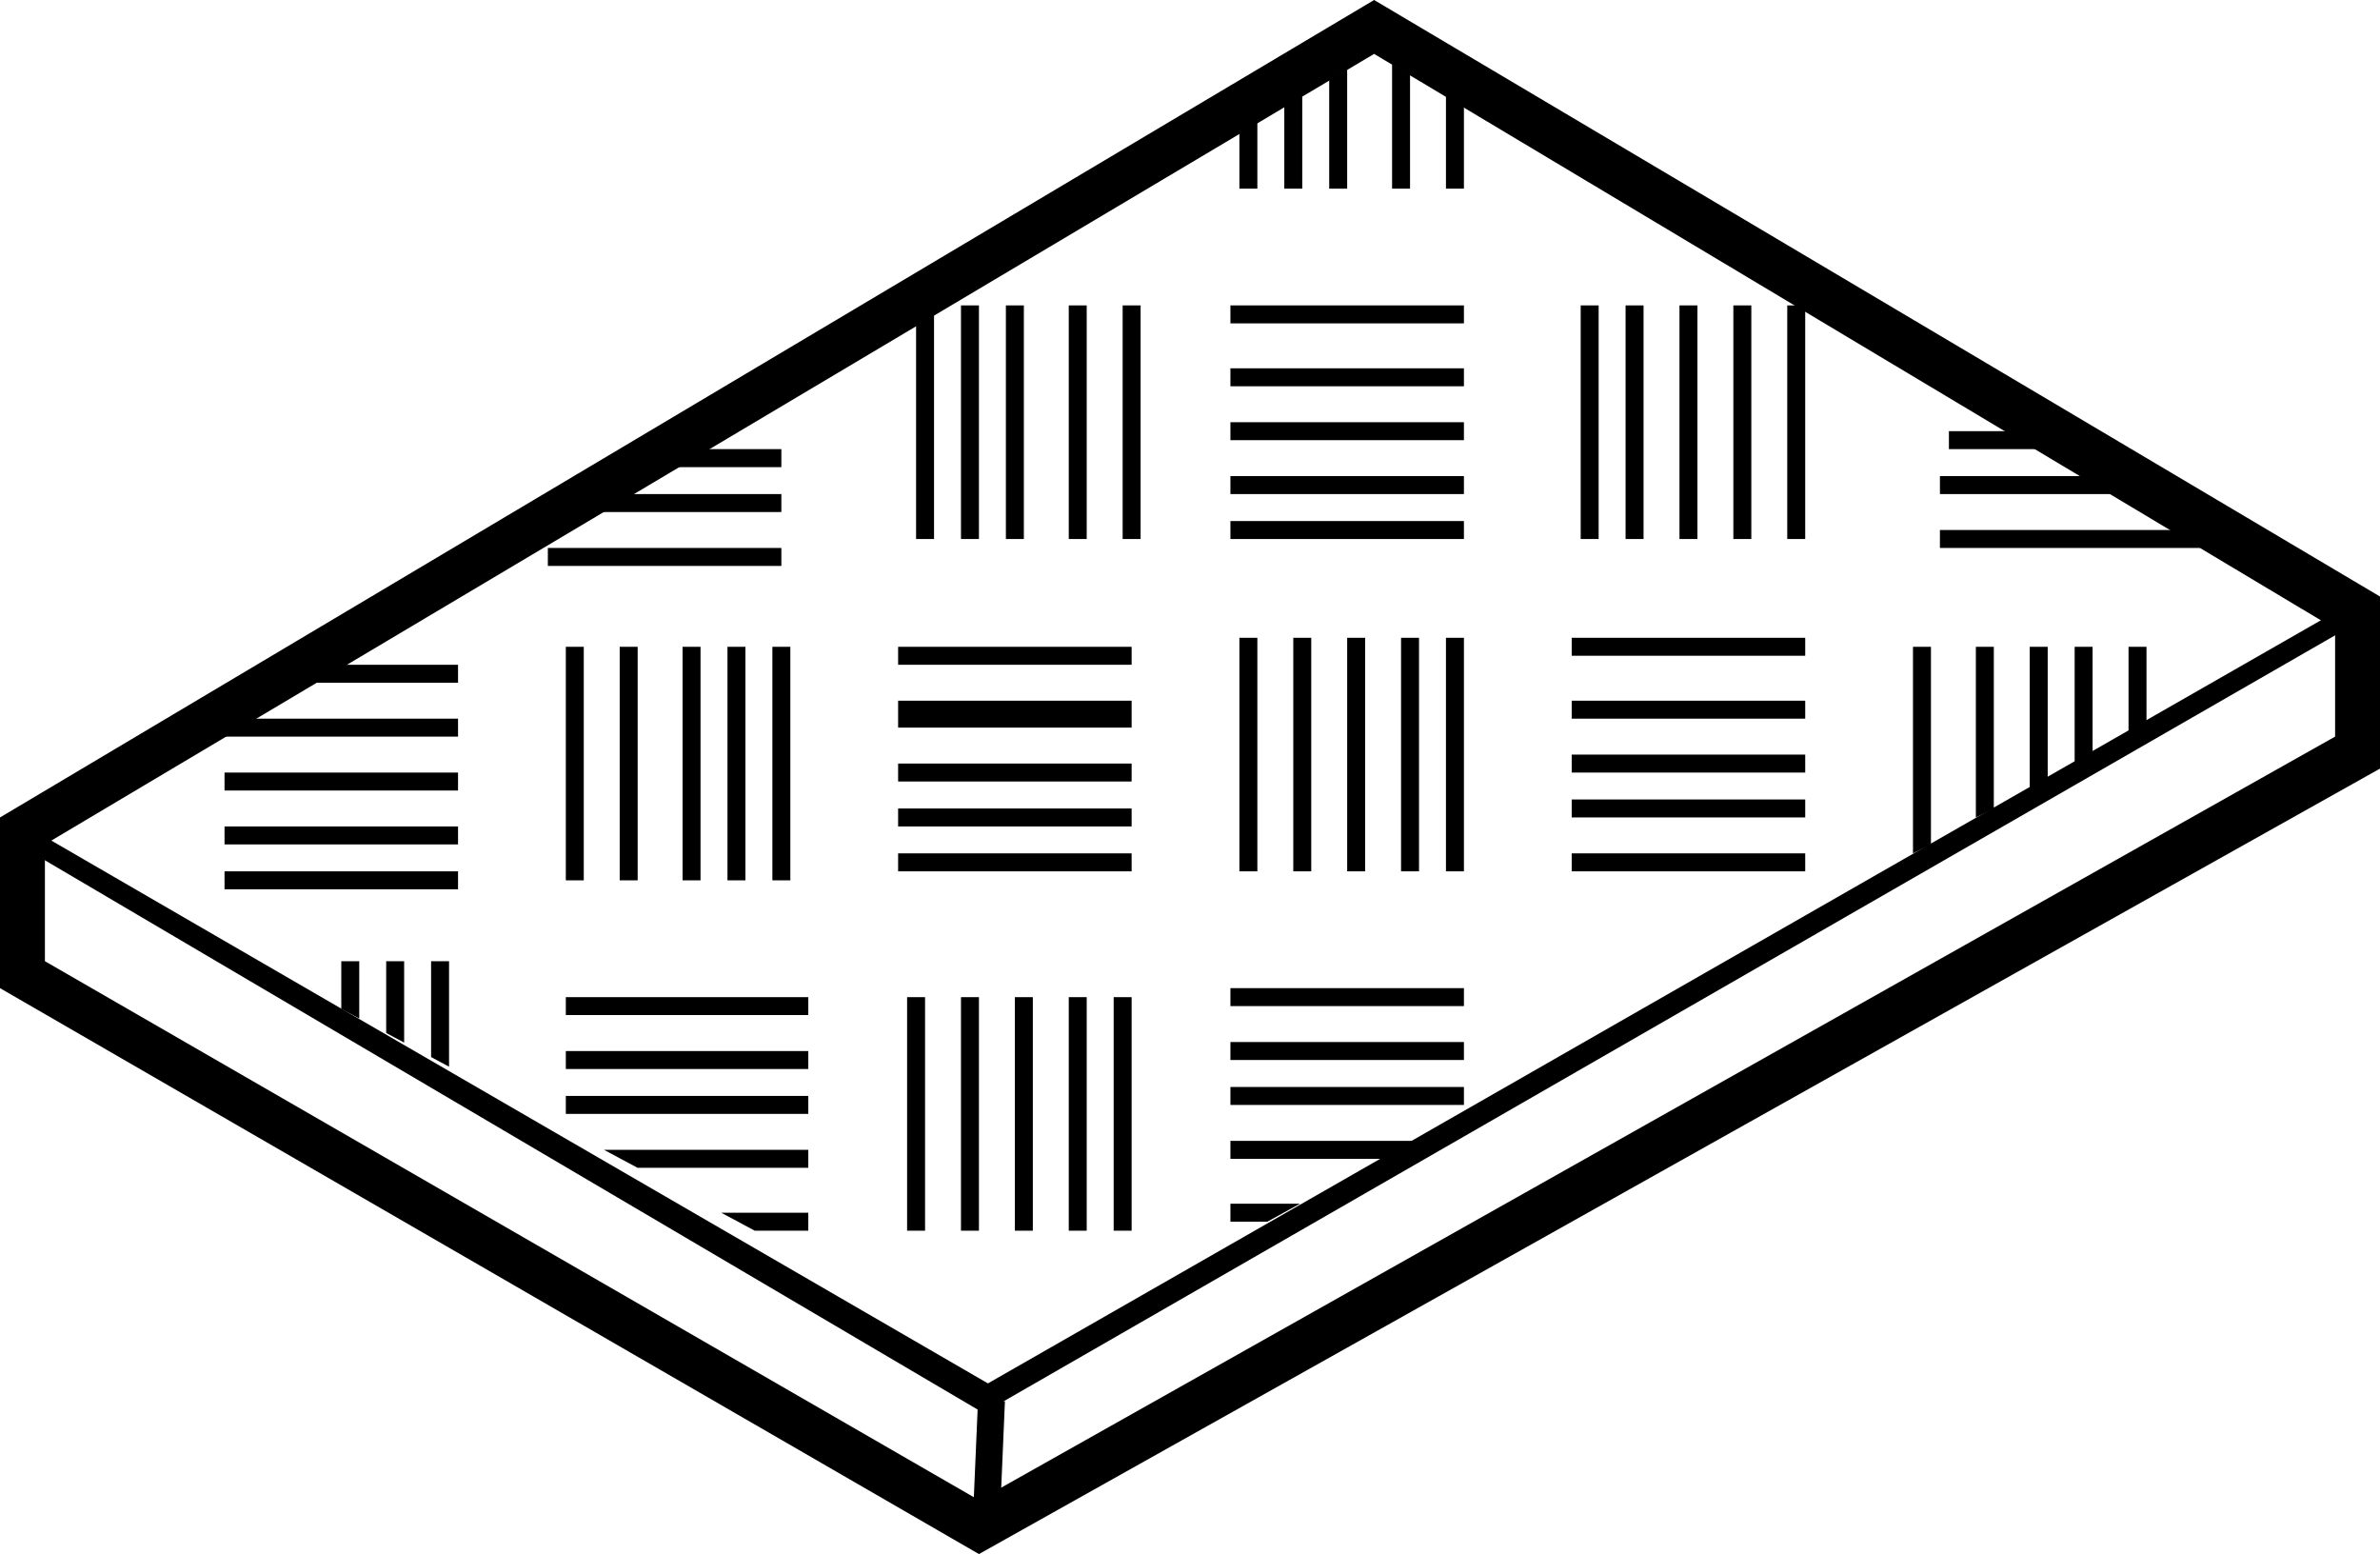 <?xml version="1.0" encoding="utf-8"?>
<!-- Generator: Adobe Illustrator 16.0.0, SVG Export Plug-In . SVG Version: 6.00 Build 0)  -->
<!DOCTYPE svg PUBLIC "-//W3C//DTD SVG 1.1//EN" "http://www.w3.org/Graphics/SVG/1.1/DTD/svg11.dtd">
<svg version="1.1" id="Layer_1" xmlns="http://www.w3.org/2000/svg" xmlns:xlink="http://www.w3.org/1999/xlink" x="0px" y="0px"
	 width="595.279px" height="388.617px" viewBox="0 225.514 595.279 388.617" enable-background="new 0 225.514 595.279 388.617"
	 xml:space="preserve">
<path d="M244.851,614.131L0,472.611v-42.681L343.69,225.514l253.837,150.504v40.434L244.851,614.131z M11.232,465.872
	l233.619,134.78l339.197-190.939v-26.956L343.69,238.991L11.232,436.67V465.872z"/>
<polygon points="247.098,578.188 244.851,578.188 4.492,436.67 6.74,432.177 247.098,571.45 588.541,376.018 590.787,380.511 "/>
<rect x="231.554" y="588.174" transform="matrix(-0.043 0.999 -0.999 -0.043 848.895 369.895)" width="31.45" height="6.739"/>
<g>
	<g>
		<g>
			<defs>
				<polygon id="SVGID_1_" points="4.492,434.423 343.69,238.991 590.787,380.511 251.59,566.957 				"/>
			</defs>
			<clipPath id="SVGID_2_">
				<use xlink:href="#SVGID_1_"  overflow="visible"/>
			</clipPath>
			<path clip-path="url(#SVGID_2_)" d="M224.634,387.25h58.405v4.493h-58.405V387.25z M224.634,400.728h58.405v6.739h-58.405
				V400.728z M224.634,416.452h58.405v4.493h-58.405V416.452z M224.634,427.684h58.405v4.493h-58.405V427.684z M224.634,438.916
				h58.405v4.492h-58.405V438.916z M307.748,301.889h58.405v4.493h-58.405V301.889z M307.748,317.613h58.405v4.493h-58.405V317.613z
				 M307.748,331.091h58.405v4.493h-58.405V331.091z M307.748,344.569h58.405v4.493h-58.405V344.569z M307.748,355.801h58.405v4.493
				h-58.405V355.801z M309.994,385.003h4.493v58.405h-4.493V385.003z M323.473,385.003h4.492v58.405h-4.492V385.003z
				 M336.95,385.003h4.493v58.405h-4.493V385.003z M350.429,385.003h4.492v58.405h-4.492V385.003z M361.66,385.003h4.493v58.405
				h-4.493V385.003z M226.88,474.857h4.493v58.404h-4.493V474.857z M240.359,474.857h4.492v58.404h-4.492V474.857z M253.836,474.857
				h4.493v58.404h-4.493V474.857z M267.315,474.857h4.492v58.404h-4.492V474.857z M278.546,474.857h4.493v58.404h-4.493V474.857z
				 M141.52,387.25h4.492v58.404h-4.492V387.25z M154.997,387.25h4.493v58.404h-4.493V387.25z M170.722,387.25h4.492v58.404h-4.492
				V387.25z M181.953,387.25h4.493v58.404h-4.493V387.25z M193.185,387.25h4.493v58.404h-4.493V387.25z M393.11,385.003h58.404
				v4.493H393.11V385.003z M393.11,400.728h58.404v4.493H393.11V400.728z M393.11,414.206h58.404v4.493H393.11V414.206z
				 M393.11,425.438h58.404v4.493H393.11V425.438z M393.11,438.916h58.404v4.492H393.11V438.916z M172.968,528.77h29.202v4.492
				h-29.202V528.77z M141.52,513.045h60.65v4.493h-60.65V513.045z M141.52,499.567h60.65v4.492h-60.65V499.567z M141.52,488.335
				h60.65v4.493h-60.65V488.335z M141.52,474.857h60.65v4.492h-60.65V474.857z M307.748,526.523h20.217v4.492h-20.217V526.523z
				 M307.748,510.799h47.173v4.492h-47.173V510.799z M307.748,497.32h58.405v4.493h-58.405V497.32z M307.748,486.089h58.405v4.493
				h-58.405V486.089z M307.748,472.611h58.405v4.492h-58.405V472.611z M280.792,301.889h4.493v58.405h-4.493V301.889z
				 M267.315,301.889h4.492v58.405h-4.492V301.889z M251.59,301.889h4.493v58.405h-4.493V301.889z M240.359,301.889h4.492v58.405
				h-4.492V301.889z M229.127,301.889h4.492v58.405h-4.492V301.889z M447.022,301.889h4.492v58.405h-4.492V301.889z
				 M433.543,301.889h4.493v58.405h-4.493V301.889z M420.066,301.889h4.492v58.405h-4.492V301.889z M406.587,301.889h4.493v58.405
				h-4.493V301.889z M395.356,301.889h4.492v58.405h-4.492V301.889z M69.637,391.743h44.927v4.493H58.405L69.637,391.743z
				 M56.158,405.221h58.405v4.492H56.158V405.221z M56.158,418.699h58.405v4.492H56.158V418.699z M56.158,432.177h58.405v4.493
				H56.158V432.177z M56.158,443.408h58.405v4.493H56.158V443.408z M478.47,387.25h4.493v49.42l-4.493,2.246V387.25z
				 M494.195,387.25h4.493v40.434l-4.493,2.247V387.25z M507.673,387.25h4.492v33.695l-4.492,2.246V387.25z M518.905,387.25h4.492
				v26.956l-4.492,2.246V387.25z M532.382,387.25h4.493v22.463l-4.493,2.247V387.25z M85.361,465.872h4.493v17.971l-4.493-4.493
				V465.872z M96.593,465.872h4.492v24.71h-4.492V465.872z M107.824,465.872h4.492v29.202h-4.492V465.872z M195.432,324.353v4.493
				 M159.49,337.831h35.941v4.493H159.49V337.831z M137.027,349.062h58.405v4.493h-58.405V349.062z M137.027,362.54h58.405v4.493
				h-58.405V362.54z M361.66,241.238l4.493,2.247v29.202h-4.493V241.238z M348.183,234.499h4.492v38.188h-4.492V234.499z
				 M332.458,234.499h4.492v38.188h-4.492V234.499z M321.227,238.991l4.492,2.247v31.449h-4.492V238.991z M309.994,247.977
				l4.493-2.246v26.956h-4.493V247.977z M485.209,333.338h40.435l6.738,4.493h-44.927v-4.493H485.209z M485.209,344.569h58.405
				v4.493h-58.405V344.569z M485.209,358.047h58.405l6.738,4.493h-65.144V358.047z"/>
		</g>
	</g>
</g>
</svg>
